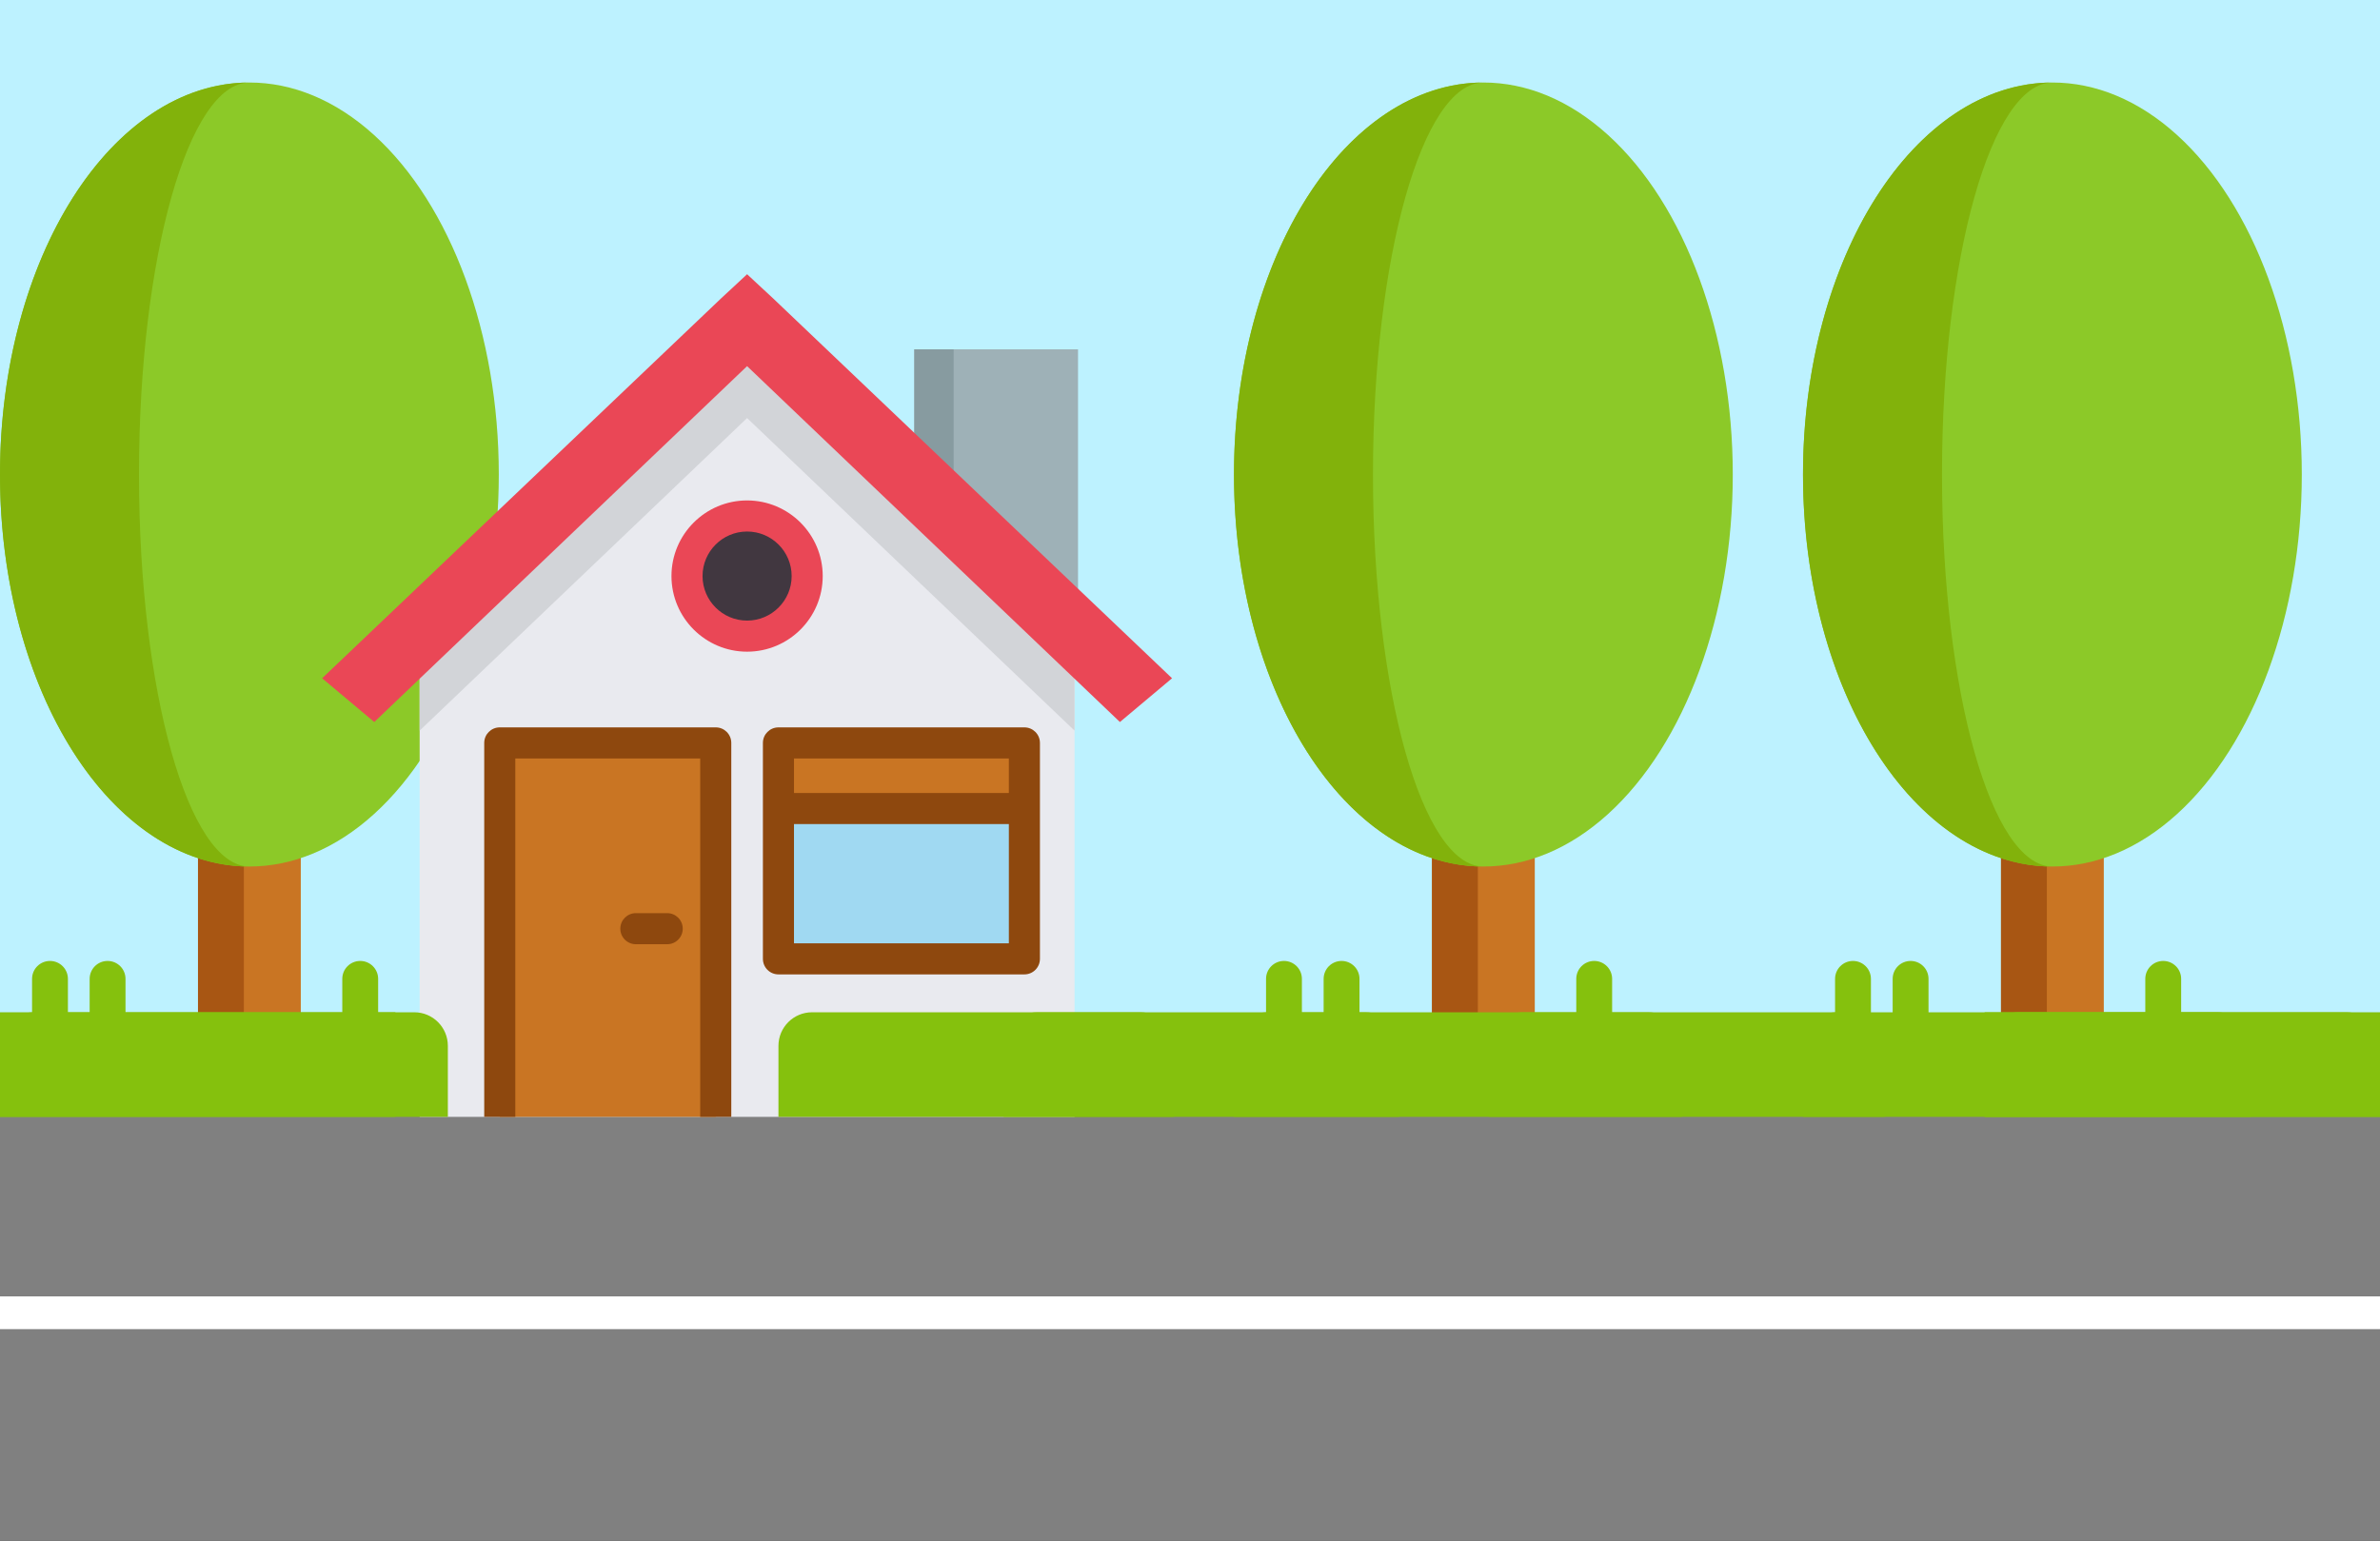 <?xml version="1.0" encoding="UTF-8" standalone="no"?>
<svg
   xmlns:dc="http://purl.org/dc/elements/1.1/"
   xmlns:cc="http://creativecommons.org/ns#"
   xmlns:rdf="http://www.w3.org/1999/02/22-rdf-syntax-ns#"
   xmlns:svg="http://www.w3.org/2000/svg"
   xmlns="http://www.w3.org/2000/svg"
   xmlns:sodipodi="http://sodipodi.sourceforge.net/DTD/sodipodi-0.dtd"
   xmlns:inkscape="http://www.inkscape.org/namespaces/inkscape"
   version="1.1"
   id="svg2"
   viewBox="0 0 1038.112 672.253"
   height="189.725mm"
   width="292.978mm"
   inkscape:version="0.91 r13725"
   sodipodi:docname="background.svg">
  <rect x="0" y="0" width="1038.112" height="672.253" fill="#333333" stroke="none"/>
  <sodipodi:namedview
     pagecolor="#ffffff"
     bordercolor="#666666"
     borderopacity="1"
     objecttolerance="10"
     gridtolerance="10"
     guidetolerance="10"
     inkscape:pageopacity="0"
     inkscape:pageshadow="2"
     inkscape:window-width="1855"
     inkscape:window-height="1056"
     id="namedview32"
     showgrid="false"
     inkscape:zoom="0.70823817"
     inkscape:cx="475.0349"
     inkscape:cy="383.63703"
     inkscape:window-x="65"
     inkscape:window-y="24"
     inkscape:window-maximized="1"
     inkscape:current-layer="svg2"
     fit-margin-top="0"
     fit-margin-left="0"
     fit-margin-right="0"
     fit-margin-bottom="0" />
  <defs
     id="defs4" />
  <g
     id="g5279">
    <rect
       y="-1.8530274e-07"
       x="2.0117227e-08"
       height="488.571"
       width="1038.112"
       id="rect4136-3-6"
       style="color:#000000;clip-rule:nonzero;display:inline;overflow:visible;visibility:visible;opacity:1;isolation:auto;mix-blend-mode:normal;color-interpolation:sRGB;color-interpolation-filters:linearRGB;solid-color:#000000;solid-opacity:1;fill:#bdf2ff;fill-opacity:1;fill-rule:nonzero;stroke:none;stroke-width:10;stroke-linecap:round;stroke-linejoin:round;stroke-miterlimit:4;stroke-dasharray:60, 60;stroke-dashoffset:30;stroke-opacity:1;color-rendering:auto;image-rendering:auto;shape-rendering:auto;text-rendering:auto;enable-background:accumulate" />
    <rect
       y="485.16"
       x="2.0117227e-08"
       height="187.093"
       width="1038.112"
       id="rect4136"
       style="color:#000000;clip-rule:nonzero;display:inline;overflow:visible;visibility:visible;opacity:1;isolation:auto;mix-blend-mode:normal;color-interpolation:sRGB;color-interpolation-filters:linearRGB;solid-color:#000000;solid-opacity:1;fill:#808080;fill-opacity:1;fill-rule:nonzero;stroke:none;stroke-width:10;stroke-linecap:round;stroke-linejoin:round;stroke-miterlimit:4;stroke-dasharray:60, 60;stroke-dashoffset:30;stroke-opacity:1;color-rendering:auto;image-rendering:auto;shape-rendering:auto;text-rendering:auto;enable-background:accumulate" />
    <rect
       y="565.564"
       x="2.0117227e-08"
       height="14.286"
       width="1038.112"
       id="rect4138"
       style="color:#000000;clip-rule:nonzero;display:inline;overflow:visible;visibility:visible;opacity:1;isolation:auto;mix-blend-mode:normal;color-interpolation:sRGB;color-interpolation-filters:linearRGB;solid-color:#000000;solid-opacity:1;fill:#ffffff;fill-opacity:1;fill-rule:nonzero;stroke:none;stroke-width:10;stroke-linecap:round;stroke-linejoin:round;stroke-miterlimit:4;stroke-dasharray:60, 60;stroke-dashoffset:30;stroke-opacity:1;color-rendering:auto;image-rendering:auto;shape-rendering:auto;text-rendering:auto;enable-background:accumulate" />
    <g
       id="g55"
       transform="translate(-443.294,-16.818)" />
    <g
       id="g57"
       transform="translate(-443.294,-16.818)" />
    <g
       id="g59"
       transform="translate(-443.294,-16.818)" />
    <g
       id="g61"
       transform="translate(-443.294,-16.818)" />
    <g
       id="g63"
       transform="translate(-443.294,-16.818)" />
    <g
       id="g65"
       transform="translate(-443.294,-16.818)" />
    <g
       id="g67"
       transform="translate(-443.294,-16.818)" />
    <g
       id="g69"
       transform="translate(-443.294,-16.818)" />
    <g
       id="g71"
       transform="translate(-443.294,-16.818)" />
    <g
       id="g73"
       transform="translate(-443.294,-16.818)" />
    <g
       id="g75"
       transform="translate(-443.294,-16.818)" />
    <g
       id="g77"
       transform="translate(-443.294,-16.818)" />
    <g
       id="g79"
       transform="translate(-443.294,-16.818)" />
    <g
       id="g81"
       transform="translate(-443.294,-16.818)" />
    <g
       id="g83"
       transform="translate(-443.294,-16.818)" />
    <polyline
       id="polyline3"
       points="131.202,348.955 131.202,455.833 86.363,455.833 86.363,348.938 "
       style="fill:#c97523"
       transform="translate(1e-5,5.621)" />
    <polyline
       id="polyline5"
       points="106.363,348.955 106.363,455.833 86.363,455.833 86.363,348.938 "
       style="fill:#a85613"
       transform="translate(1e-5,5.621)" />
    <ellipse
       id="ellipse7"
       ry="171.015"
       rx="108.782"
       cy="207.014"
       cx="108.782"
       style="fill:#8cc928" />
    <path
       id="path9"
       d="m 108.782,378.032 c -60.084,0 -108.782,-76.571 -108.782,-171.015 0,-94.444 48.698,-171.015 108.782,-171.015 -26.601,0 -48.155,76.571 -48.155,171.015 0,94.444 21.554,171.015 48.155,171.015 z"
       style="fill:#82b20b"
       inkscape:connector-curvature="0" />
    <polygon
       id="polygon11"
       points="468.698,481.621 183.04,481.621 183.04,263.882 326.674,124.549 468.698,263.882 "
       style="fill:#e9eaef"
       transform="translate(1e-5,5.621)" />
    <polyline
       id="polyline13"
       points="398.802,187.006 398.802,146.786 470.217,146.786 470.217,255.017 "
       style="fill:#9eb1b7"
       transform="translate(1e-5,5.621)" />
    <polyline
       id="polyline15"
       points="398.802,187.006 398.802,146.786 415.953,146.786 415.953,255.017 "
       style="fill:#879ba0"
       transform="translate(1e-5,5.621)" />
    <g
       id="g17"
       transform="translate(1e-5,5.621)">
      <path
         id="path19"
         d="m 354.204,435.996 143.137,0 c 8.096,0 14.66,6.563 14.66,14.66 l 0,30.967 -172.457,0 0,-30.967 c 0,-8.097 6.563,-14.66 14.66,-14.66 z"
         style="fill:#85c10d"
         inkscape:connector-curvature="0" />
      <path
         id="path21"
         d="m 14.66,435.996 166.026,0 c 8.096,0 14.66,6.563 14.66,14.66 l 0,30.967 -195.346,0 0,-30.967 c 0,-8.097 6.563,-14.66 14.66,-14.66 z"
         style="fill:#85c10d"
         inkscape:connector-curvature="0" />
    </g>
    <polygon
       id="polygon23"
       points="183.04,313.129 183.04,272.43 314.525,147.203 325.869,136.666 337.204,147.203 468.698,272.43 468.698,313.129 325.869,176.757 "
       style="fill:#d2d4d8"
       transform="translate(1e-5,5.621)" />
    <polygon
       id="polygon25"
       points="314.527,124.549 325.865,114.017 337.205,124.549 511.225,290.279 488.486,309.368 325.865,154.108 163.246,309.368 140.507,290.279 "
       style="fill:#ea4756"
       transform="translate(1e-5,5.621)" />
    <rect
       id="rect27"
       height="163.132"
       width="94.204"
       style="fill:#c97523"
       y="324.107"
       x="217.982" />
    <path
       id="path29"
       d="m 318.971,487.242 -13.556,0 0,-156.359 -80.65,0 0,156.359 -13.556,0 0,-163.137 c 0,-3.744 3.034,-6.778 6.778,-6.778 l 94.207,0 c 3.744,0 6.778,3.034 6.778,6.778 l 0,163.137 z"
       style="fill:#8e480e"
       inkscape:connector-curvature="0" />
    <rect
       id="rect31"
       height="94.204"
       width="107.281"
       style="fill:#a0d9f2"
       y="324.107"
       x="339.549" />
    <rect
       id="rect33"
       height="28.626"
       width="107.281"
       style="fill:#c97523"
       y="324.107"
       x="339.549" />
    <g
       id="g35"
       transform="translate(1e-5,5.621)">
      <path
         id="path37"
         d="m 446.822,419.47 -107.278,0 c -3.744,0 -6.778,-3.034 -6.778,-6.778 l 0,-94.206 c 0,-3.744 3.034,-6.778 6.778,-6.778 l 107.279,0 c 3.744,0 6.778,3.034 6.778,6.778 l 0,94.206 c -10e-4,3.742 -3.035,6.778 -6.779,6.778 z m -100.5,-13.556 93.723,0 0,-80.65 -93.723,0 0,80.65 z"
         style="fill:#8e480e"
         inkscape:connector-curvature="0" />
      <path
         id="path39"
         d="m 291.023,406.308 -13.674,0 c -3.744,0 -6.778,-3.034 -6.778,-6.778 0,-3.744 3.034,-6.778 6.778,-6.778 l 13.674,0 c 3.744,0 6.778,3.034 6.778,6.778 0,3.744 -3.035,6.778 -6.778,6.778 z"
         style="fill:#8e480e"
         inkscape:connector-curvature="0" />
    </g>
    <circle
       id="circle41"
       r="26.205"
       cy="251.311"
       cx="325.868"
       style="fill:#413740" />
    <rect
       id="rect43"
       height="13.556"
       width="107.281"
       style="fill:#8e480e"
       y="345.953"
       x="339.549" />
    <path
       id="path45"
       d="m 325.869,284.3 c -18.189,0 -32.987,-14.798 -32.987,-32.987 0,-18.189 14.797,-32.987 32.987,-32.987 18.19,0 32.988,14.798 32.988,32.987 -10e-4,18.189 -14.799,32.987 -32.988,32.987 z m 0,-52.418 c -10.713,0 -19.431,8.717 -19.431,19.431 0,10.714 8.717,19.431 19.431,19.431 10.714,0 19.432,-8.717 19.432,-19.431 0,-10.714 -8.718,-19.431 -19.432,-19.431 z"
       style="fill:#ea4756"
       inkscape:connector-curvature="0" />
    <g
       id="g47"
       transform="translate(1e-5,5.621)">
      <path
         id="path49"
         d="m 46.925,449.03 c -4.32,0 -7.821,-3.502 -7.821,-7.821 l 0,-19.787 c 0,-4.319 3.501,-7.821 7.821,-7.821 4.32,0 7.821,3.502 7.821,7.821 l 0,19.787 c 0,4.32 -3.502,7.821 -7.821,7.821 z"
         style="fill:#85c10d"
         inkscape:connector-curvature="0" />
      <path
         id="path51"
         d="m 21.803,449.03 c -4.32,0 -7.821,-3.502 -7.821,-7.821 l 0,-19.787 c 0,-4.319 3.501,-7.821 7.821,-7.821 4.32,0 7.821,3.502 7.821,7.821 l 0,19.787 c 0,4.32 -3.501,7.821 -7.821,7.821 z"
         style="fill:#85c10d"
         inkscape:connector-curvature="0" />
      <path
         id="path53"
         d="m 157.12,449.03 c -4.32,0 -7.821,-3.502 -7.821,-7.821 l 0,-19.787 c 0,-4.319 3.501,-7.821 7.821,-7.821 4.32,0 7.821,3.502 7.821,7.821 l 0,19.787 c 0,4.32 -3.5,7.821 -7.821,7.821 z"
         style="fill:#85c10d"
         inkscape:connector-curvature="0" />
    </g>
    <g
       transform="translate(1185.616,483.682)"
       id="g4446">
      <polyline
         transform="translate(-647.374,-478.061)"
         style="fill:#c97523"
         points="131.202,348.955 131.202,455.833 86.363,455.833 86.363,348.938 "
         id="polyline3-6" />
      <polyline
         transform="translate(-647.374,-478.061)"
         style="fill:#a85613"
         points="106.363,348.955 106.363,455.833 86.363,455.833 86.363,348.938 "
         id="polyline5-7" />
      <ellipse
         style="fill:#8cc928"
         cx="-538.592"
         cy="-276.668"
         rx="108.782"
         ry="171.015"
         id="ellipse7-5" />
      <path
         inkscape:connector-curvature="0"
         style="fill:#82b20b"
         d="m -538.592,-105.65 c -60.084,0 -108.782,-76.571 -108.782,-171.015 0,-94.444 48.698,-171.015 108.782,-171.015 -26.601,0 -48.155,76.571 -48.155,171.015 0,94.444 21.554,171.015 48.155,171.015 z"
         id="path9-3" />
      <path
         id="path21-2"
         d="m -632.714,-42.065 166.026,0 c 8.096,0 14.66,6.563 14.66,14.66 l 0,30.967 -195.346,0 0,-30.967 c 0,-8.097 6.563,-14.66 14.66,-14.66 z"
         style="fill:#85c10d"
         inkscape:connector-curvature="0" />
      <g
         transform="translate(-647.374,-478.061)"
         id="g47-9">
        <path
           inkscape:connector-curvature="0"
           style="fill:#85c10d"
           d="m 46.925,449.03 c -4.32,0 -7.821,-3.502 -7.821,-7.821 l 0,-19.787 c 0,-4.319 3.501,-7.821 7.821,-7.821 4.32,0 7.821,3.502 7.821,7.821 l 0,19.787 c 0,4.32 -3.502,7.821 -7.821,7.821 z"
           id="path49-2" />
        <path
           inkscape:connector-curvature="0"
           style="fill:#85c10d"
           d="m 21.803,449.03 c -4.32,0 -7.821,-3.502 -7.821,-7.821 l 0,-19.787 c 0,-4.319 3.501,-7.821 7.821,-7.821 4.32,0 7.821,3.502 7.821,7.821 l 0,19.787 c 0,4.32 -3.501,7.821 -7.821,7.821 z"
           id="path51-0" />
        <path
           inkscape:connector-curvature="0"
           style="fill:#85c10d"
           d="m 157.12,449.03 c -4.32,0 -7.821,-3.502 -7.821,-7.821 l 0,-19.787 c 0,-4.319 3.501,-7.821 7.821,-7.821 4.32,0 7.821,3.502 7.821,7.821 l 0,19.787 c 0,4.32 -3.5,7.821 -7.821,7.821 z"
           id="path53-2" />
      </g>
    </g>
    <g
       transform="translate(1433.813,483.682)"
       id="g4446-3">
      <polyline
         transform="translate(-647.374,-478.061)"
         style="fill:#c97523"
         points="131.202,348.955 131.202,455.833 86.363,455.833 86.363,348.938 "
         id="polyline3-6-7" />
      <polyline
         transform="translate(-647.374,-478.061)"
         style="fill:#a85613"
         points="106.363,348.955 106.363,455.833 86.363,455.833 86.363,348.938 "
         id="polyline5-7-5" />
      <ellipse
         style="fill:#8cc928"
         cx="-538.592"
         cy="-276.668"
         rx="108.782"
         ry="171.015"
         id="ellipse7-5-9" />
      <path
         inkscape:connector-curvature="0"
         style="fill:#82b20b"
         d="m -538.592,-105.65 c -60.084,0 -108.782,-76.571 -108.782,-171.015 0,-94.444 48.698,-171.015 108.782,-171.015 -26.601,0 -48.155,76.571 -48.155,171.015 0,94.444 21.554,171.015 48.155,171.015 z"
         id="path9-3-2" />
      <path
         id="path21-2-2"
         d="m -632.714,-42.065 166.026,0 c 8.096,0 14.66,6.563 14.66,14.66 l 0,30.967 -195.346,0 0,-30.967 c 0,-8.097 6.563,-14.66 14.66,-14.66 z"
         style="fill:#85c10d"
         inkscape:connector-curvature="0" />
      <g
         transform="translate(-647.374,-478.061)"
         id="g47-9-8">
        <path
           inkscape:connector-curvature="0"
           style="fill:#85c10d"
           d="m 46.925,449.03 c -4.32,0 -7.821,-3.502 -7.821,-7.821 l 0,-19.787 c 0,-4.319 3.501,-7.821 7.821,-7.821 4.32,0 7.821,3.502 7.821,7.821 l 0,19.787 c 0,4.32 -3.502,7.821 -7.821,7.821 z"
           id="path49-2-9" />
        <path
           inkscape:connector-curvature="0"
           style="fill:#85c10d"
           d="m 21.803,449.03 c -4.32,0 -7.821,-3.502 -7.821,-7.821 l 0,-19.787 c 0,-4.319 3.501,-7.821 7.821,-7.821 4.32,0 7.821,3.502 7.821,7.821 l 0,19.787 c 0,4.32 -3.501,7.821 -7.821,7.821 z"
           id="path51-0-7" />
        <path
           inkscape:connector-curvature="0"
           style="fill:#85c10d"
           d="m 157.12,449.03 c -4.32,0 -7.821,-3.502 -7.821,-7.821 l 0,-19.787 c 0,-4.319 3.501,-7.821 7.821,-7.821 4.32,0 7.821,3.502 7.821,7.821 l 0,19.787 c 0,4.32 -3.5,7.821 -7.821,7.821 z"
           id="path53-2-3" />
      </g>
    </g>
    <path
       inkscape:connector-curvature="0"
       style="fill:#85c10d"
       d="m 452.431,441.617 143.137,0 c 8.096,0 14.66,6.563 14.66,14.66 l 0,30.967 -172.457,0 0,-30.967 c 0,-8.097 6.563,-14.66 14.66,-14.66 z"
       id="path19-6" />
    <path
       inkscape:connector-curvature="0"
       style="fill:#85c10d"
       d="m 664.224,441.617 143.137,0 c 8.096,0 14.66,6.563 14.66,14.66 l 0,30.967 -172.457,0 0,-30.967 c 0,-8.097 6.563,-14.66 14.66,-14.66 z"
       id="path19-1" />
    <path
       inkscape:connector-curvature="0"
       style="fill:#85c10d"
       d="m 880.315,441.617 143.137,0 c 8.096,0 14.66,6.563 14.66,14.66 l 0,30.967 -172.457,0 0,-30.967 c 0,-8.097 6.563,-14.66 14.66,-14.66 z"
       id="path19-1-2" />
    <rect
       y="441.617"
       x="865.655"
       height="45.627"
       width="172.457"
       id="rect5236"
       style="color:#000000;clip-rule:nonzero;display:inline;overflow:visible;visibility:visible;opacity:1;isolation:auto;mix-blend-mode:normal;color-interpolation:sRGB;color-interpolation-filters:linearRGB;solid-color:#000000;solid-opacity:1;fill:#85c10d;fill-opacity:1;fill-rule:nonzero;stroke:none;stroke-width:2;stroke-linecap:round;stroke-linejoin:round;stroke-miterlimit:4;stroke-dasharray:none;stroke-dashoffset:30;stroke-opacity:1;color-rendering:auto;image-rendering:auto;shape-rendering:auto;text-rendering:auto;enable-background:accumulate" />
    <rect
       y="441.617"
       x="9.9999997e-06"
       height="45.627"
       width="172.457"
       id="rect5236-9"
       style="color:#000000;clip-rule:nonzero;display:inline;overflow:visible;visibility:visible;opacity:1;isolation:auto;mix-blend-mode:normal;color-interpolation:sRGB;color-interpolation-filters:linearRGB;solid-color:#000000;solid-opacity:1;fill:#85c10d;fill-opacity:1;fill-rule:nonzero;stroke:none;stroke-width:2;stroke-linecap:round;stroke-linejoin:round;stroke-miterlimit:4;stroke-dasharray:none;stroke-dashoffset:30;stroke-opacity:1;color-rendering:auto;image-rendering:auto;shape-rendering:auto;text-rendering:auto;enable-background:accumulate" />
  </g>
</svg>
